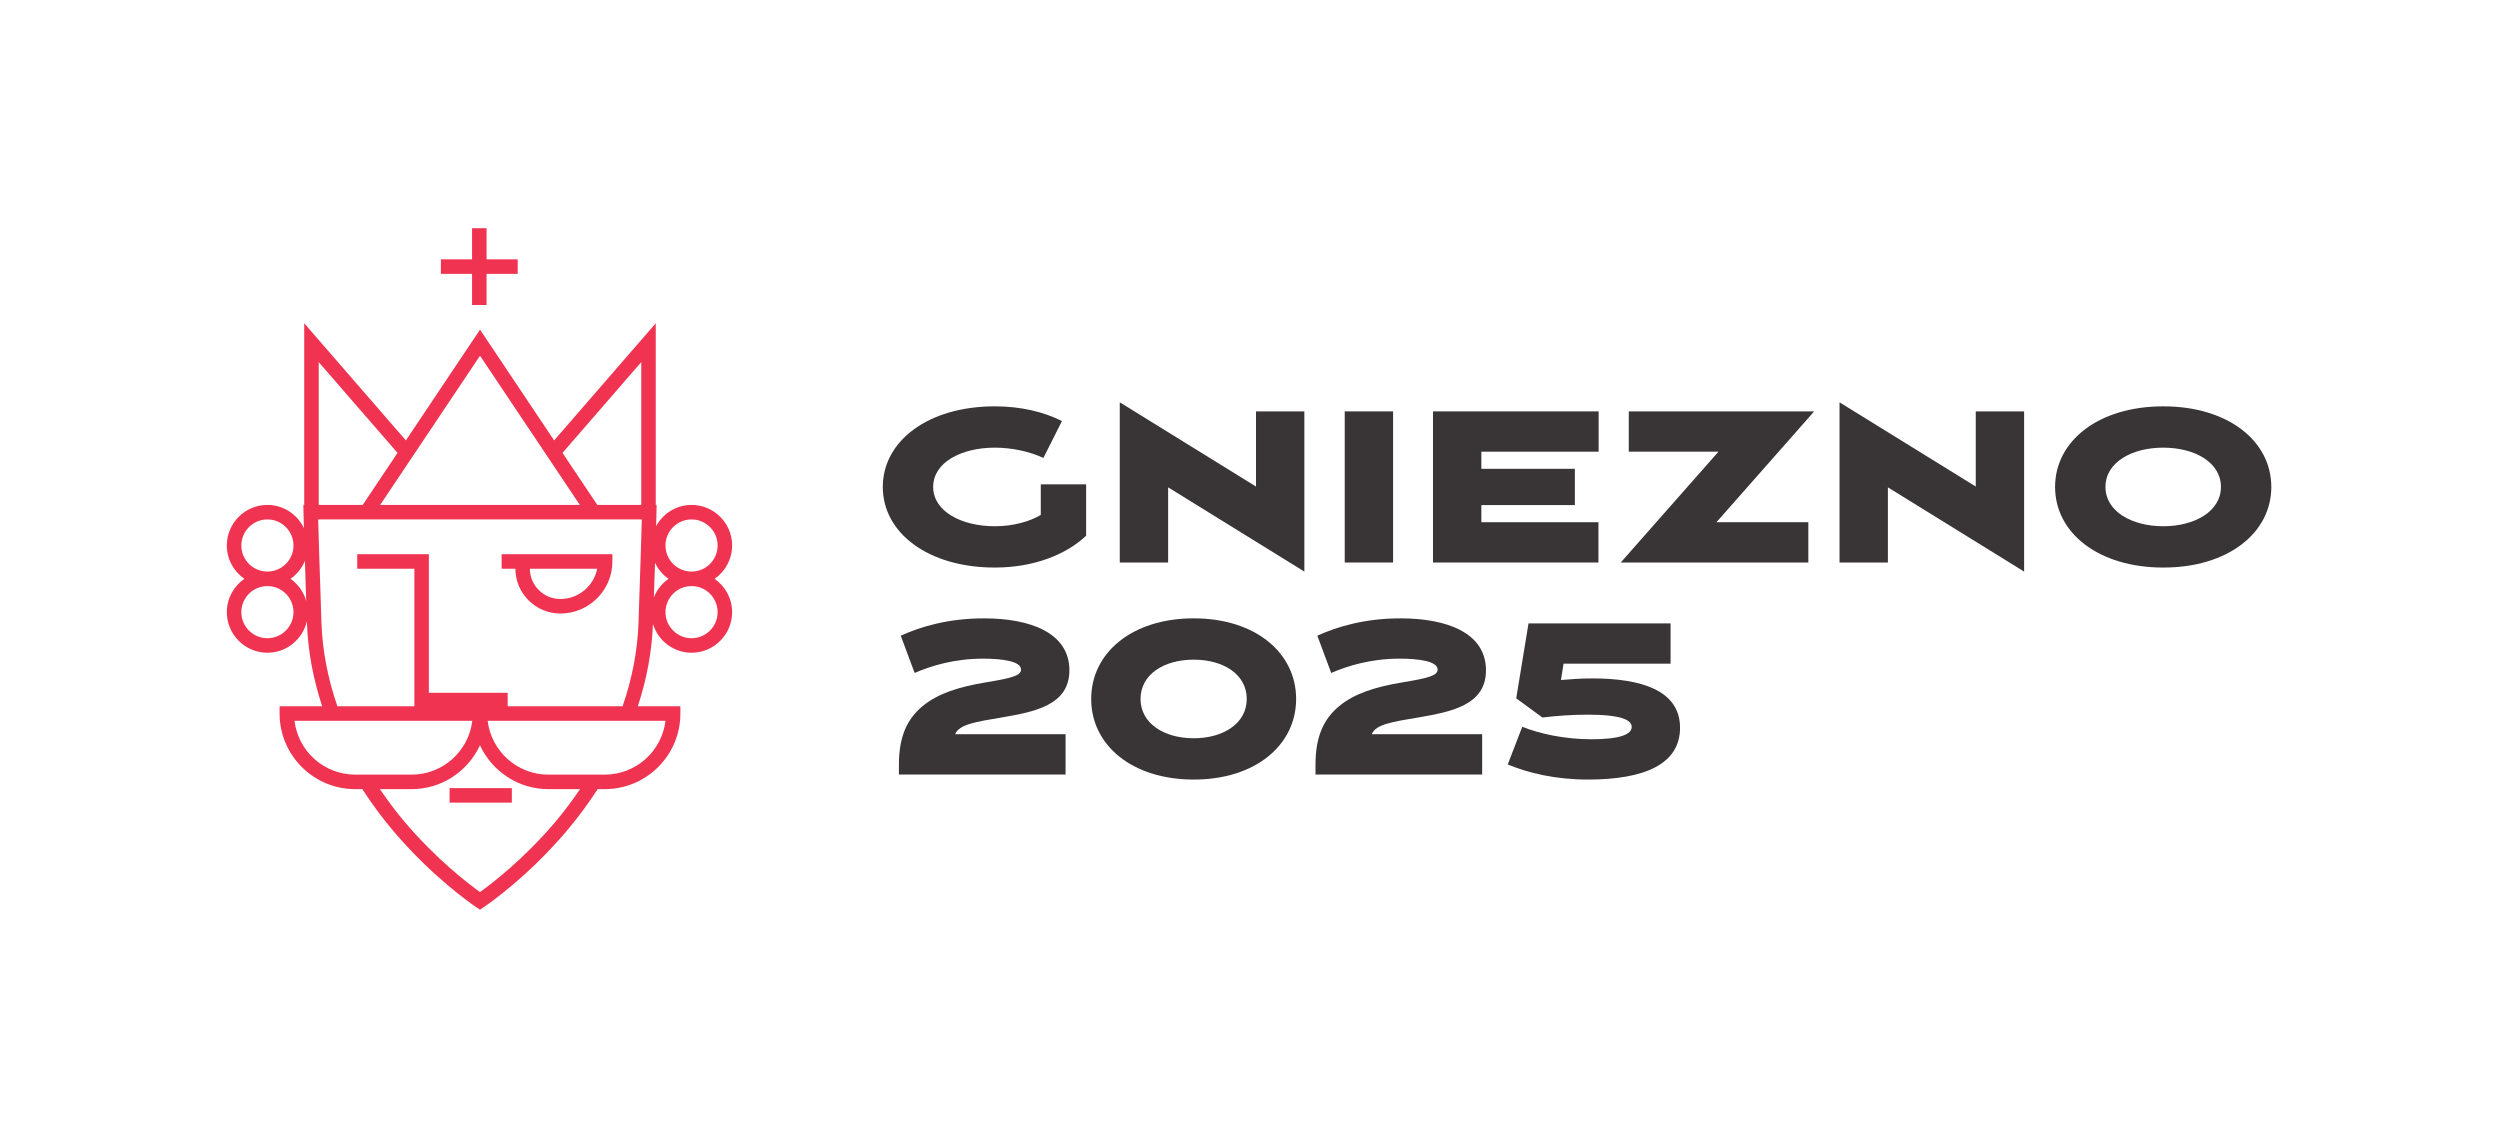 <?xml version="1.0" encoding="UTF-8" standalone="no"?>
<!-- Created with Inkscape (http://www.inkscape.org/) -->

<svg
   version="1.1"
   id="svg2"
   xml:space="preserve"
   width="1100"
   height="500"
   viewBox="0 0 1100 500"
   sodipodi:docname="gniezno2025_księgaznaku.pdf"
   inkscape:version="1.1 (c68e22c387, 2021-05-23)"
   xmlns:inkscape="http://www.inkscape.org/namespaces/inkscape"
   xmlns:sodipodi="http://sodipodi.sourceforge.net/DTD/sodipodi-0.dtd"
   xmlns="http://www.w3.org/2000/svg"
   xmlns:svg="http://www.w3.org/2000/svg"><defs
     id="defs6"><clipPath
       clipPathUnits="userSpaceOnUse"
       id="clipPath16"><path
         d="M 0,595.276 H 841.89 V 0 H 0 Z"
         id="path14" /></clipPath><clipPath
       clipPathUnits="userSpaceOnUse"
       id="clipPath84"><path
         d="M 0,595.276 H 841.89 V 0 H 0 Z"
         id="path82" /></clipPath><clipPath
       clipPathUnits="userSpaceOnUse"
       id="clipPath106"><path
         d="M 0,595.276 H 841.89 V 0 H 0 Z"
         id="path104" /></clipPath><clipPath
       clipPathUnits="userSpaceOnUse"
       id="clipPath128"><path
         d="M 0,595.276 H 841.89 V 0 H 0 Z"
         id="path126" /></clipPath><clipPath
       clipPathUnits="userSpaceOnUse"
       id="clipPath150"><path
         d="M 0,595.276 H 841.89 V 0 H 0 Z"
         id="path148" /></clipPath><clipPath
       clipPathUnits="userSpaceOnUse"
       id="clipPath16-9"><path
         d="M 0,595.276 H 841.89 V 0 H 0 Z"
         id="path14-2" /></clipPath></defs><sodipodi:namedview
     id="namedview4"
     pagecolor="#505050"
     bordercolor="#eeeeee"
     borderopacity="1"
     inkscape:pageshadow="0"
     inkscape:pageopacity="0"
     inkscape:pagecheckerboard="0"
     showgrid="false"
     units="px"
     inkscape:zoom="0.47435978"
     inkscape:cx="508.05319"
     inkscape:cy="36.891829"
     inkscape:window-width="1920"
     inkscape:window-height="1017"
     inkscape:window-x="-8"
     inkscape:window-y="-8"
     inkscape:window-maximized="1"
     inkscape:current-layer="g12" /><g
     id="g8"
     inkscape:groupmode="layer"
     inkscape:label="gniezno2025_księgaznaku"
     transform="matrix(1.333,0,0,-1.333,0,793.701)"><g
       id="g10"
       transform="matrix(2.283,0,0,2.283,-542.336,-312.229)"><g
         id="g12"
         clip-path="url(#clipPath16-9)"><g
           id="g1698"
           transform="matrix(0.87,0,0,0.87,51.756,27.032)"><g
             id="g18"
             transform="translate(394.06,345.418)"><path
               d="m 0,0 v -8.54 c -3.248,-3.082 -8.607,-5.292 -15.17,-5.292 -11.086,0 -18.621,5.76 -18.621,13.396 0,7.635 7.535,13.396 18.621,13.396 4.287,0 8.104,-0.905 11.153,-2.445 L -7.099,4.387 c -2.243,1.038 -5.158,1.707 -8.071,1.707 -5.561,0 -10.247,-2.445 -10.247,-6.53 0,-4.052 4.686,-6.53 10.247,-6.53 3.248,0 5.928,0.871 7.635,1.874 V 0 Z"
               style="fill:#393536;fill-opacity:1;fill-rule:nonzero;stroke:none"
               id="path20" /></g><g
             id="g22"
             transform="translate(399.652,359.047)"><path
               d="m 0,0 22.641,-13.998 v 12.492 h 8.035 v -26.625 l -22.639,14 V -26.624 H 0 Z"
               style="fill:#393536;fill-opacity:1;fill-rule:nonzero;stroke:none"
               id="path24" /></g><path
             d="m 437.038,357.54 h 8.037 v -25.117 h -8.037 z"
             style="fill:#393536;fill-opacity:1;fill-rule:nonzero;stroke:none"
             id="path26" /><g
             id="g28"
             transform="translate(479.202,332.423)"><path
               d="M 0,0 H -27.497 V 25.117 H 0.033 V 18.419 H -19.459 V 15.572 H -3.92 V 9.545 H -19.459 V 6.698 H 0 Z"
               style="fill:#393536;fill-opacity:1;fill-rule:nonzero;stroke:none"
               id="path30" /></g><g
             id="g32"
             transform="translate(482.905,332.423)"><path
               d="M 0,0 16.241,18.419 H 1.338 v 6.698 H 32.15 L 15.908,6.698 h 15.27 V 0 Z"
               style="fill:#393536;fill-opacity:1;fill-rule:nonzero;stroke:none"
               id="path34" /></g><g
             id="g36"
             transform="translate(519.267,359.047)"><path
               d="m 0,0 22.641,-13.998 v 12.492 h 8.035 v -26.625 l -22.639,14 V -26.624 H 0 Z"
               style="fill:#393536;fill-opacity:1;fill-rule:nonzero;stroke:none"
               id="path38" /></g><g
             id="g40"
             transform="translate(582.653,344.982)"><path
               d="m 0,0 c 0,4.085 -4.356,6.53 -9.578,6.53 -5.259,0 -9.612,-2.445 -9.612,-6.53 0,-4.052 4.353,-6.53 9.612,-6.53 C -4.356,-6.53 0,-4.052 0,0 m -27.563,0 c 0,7.635 7.201,13.396 17.985,13.396 10.75,0 17.949,-5.761 17.949,-13.396 0,-7.636 -7.199,-13.396 -17.949,-13.396 -10.784,0 -17.985,5.76 -17.985,13.396"
               style="fill:#393536;fill-opacity:1;fill-rule:nonzero;stroke:none"
               id="path42" /></g><g
             id="g44"
             transform="translate(362.949,297.19)"><path
               d="m 0,0 v 1.641 c 0,4.689 1.374,7.601 3.917,9.711 2.546,2.11 5.997,3.215 10.65,3.986 4.32,0.704 5.728,1.139 5.728,2.11 0,1.373 -3.082,1.809 -6.297,1.809 -4.756,0 -8.606,-1.172 -11.385,-2.378 l -2.31,6.195 c 3.414,1.541 7.97,2.88 13.831,2.88 7.668,0 14.198,-2.377 14.198,-8.639 0,-5.828 -5.894,-6.9 -11.086,-7.803 C 12.727,8.741 10.048,8.372 9.345,6.698 H 27.697 V 0 Z"
               style="fill:#393536;fill-opacity:1;fill-rule:nonzero;stroke:none"
               id="path46" /></g><g
             id="g48"
             transform="translate(420.755,309.749)"><path
               d="m 0,0 c 0,4.085 -3.884,6.53 -8.806,6.53 -4.956,0 -8.843,-2.445 -8.843,-6.53 0,-4.052 3.887,-6.531 8.843,-6.531 C -3.884,-6.531 0,-4.052 0,0 m -25.853,0 c 0,7.635 6.732,13.396 17.047,13.396 10.28,0 17.013,-5.761 17.013,-13.396 0,-7.636 -6.733,-13.396 -17.013,-13.396 -10.315,0 -17.047,5.76 -17.047,13.396"
               style="fill:#393536;fill-opacity:1;fill-rule:nonzero;stroke:none"
               id="path50" /></g><g
             id="g52"
             transform="translate(432.179,297.19)"><path
               d="m 0,0 v 1.641 c 0,4.689 1.374,7.601 3.917,9.711 2.546,2.11 5.997,3.215 10.65,3.986 4.32,0.704 5.728,1.139 5.728,2.11 0,1.373 -3.082,1.809 -6.297,1.809 -4.756,0 -8.606,-1.172 -11.385,-2.378 l -2.31,6.195 c 3.414,1.541 7.97,2.88 13.831,2.88 7.668,0 14.198,-2.377 14.198,-8.639 0,-5.828 -5.894,-6.9 -11.085,-7.803 C 12.727,8.741 10.048,8.372 9.345,6.698 H 27.697 V 0 Z"
               style="fill:#393536;fill-opacity:1;fill-rule:nonzero;stroke:none"
               id="path54" /></g><g
             id="g56"
             transform="translate(465.537,309.849)"><path
               d="m 0,0 2.043,12.459 h 23.61 V 5.761 H 7.868 L 7.435,3.048 c 1.538,0.134 3.315,0.268 5.189,0.268 7.904,0 14.603,-1.875 14.603,-8.205 0,-5.894 -5.627,-8.607 -15.305,-8.607 -5.459,0 -9.948,1.105 -13.33,2.511 l 2.413,6.264 c 2.912,-1.173 7.032,-2.077 11.519,-2.077 4.789,0 6.666,0.837 6.666,2.044 0,1.105 -1.541,2.042 -7.335,2.042 -2.479,0 -4.923,-0.168 -7.502,-0.47 z"
               style="fill:#393536;fill-opacity:1;fill-rule:nonzero;stroke:none"
               id="path58" /></g><g
             id="g60"
             transform="translate(328.488,319.842)"><path
               d="m 0,0 c -2.388,0 -4.333,1.944 -4.333,4.333 0,2.39 1.945,4.332 4.333,4.332 2.388,0 4.333,-1.942 4.333,-4.332 C 4.333,1.944 2.388,0 0,0 m -6.262,6.792 c 0.075,2.237 0.137,4.136 0.188,5.742 0.509,-1.071 1.278,-1.992 2.244,-2.663 C -4.92,9.114 -5.769,8.043 -6.262,6.792 M -8.815,2.583 c -0.157,-4.644 -1.063,-9.312 -2.646,-13.894 h -19.096 v 2.242 h -13.098 v 23.033 h -1.204 -1.204 -9.498 v -2.411 h 9.498 v -22.864 h -12.793 c -1.583,4.58 -2.489,9.249 -2.649,13.894 -0.35,10.368 -0.489,15.047 -0.545,17.159 h 8.044 15.281 7.139 15.281 8.039 C -8.323,17.632 -8.462,12.953 -8.815,2.583 m -5.6,-25.251 h -9.388 c -5.19,0 -9.482,3.913 -10.082,8.945 h 29.552 c -0.6,-5.032 -4.892,-8.945 -10.082,-8.945 m -8.299,-7.948 c -5.262,-6.171 -10.441,-10.138 -12.446,-11.572 -2.008,1.44 -7.199,5.422 -12.443,11.572 -1.508,1.771 -2.888,3.637 -4.191,5.536 h 5.28 c 5.033,0 9.353,2.995 11.354,7.281 2.003,-4.286 6.324,-7.281 11.357,-7.281 h 5.278 c -1.308,-1.905 -2.689,-3.772 -4.189,-5.536 m -43.269,16.893 h 29.548 c -0.6,-5.032 -4.891,-8.945 -10.079,-8.945 h -9.388 c -5.19,0 -9.482,3.913 -10.081,8.945 m -0.674,23.594 c 1.063,0.738 1.904,1.77 2.403,2.981 0.057,-1.809 0.129,-4.007 0.217,-6.661 -0.436,1.507 -1.36,2.806 -2.62,3.68 M -70.489,0 c -2.388,0 -4.333,1.944 -4.333,4.333 0,2.39 1.945,4.332 4.333,4.332 2.391,0 4.336,-1.942 4.336,-4.332 C -66.153,1.944 -68.098,0 -70.489,0 m -4.333,15.409 c 0,2.389 1.945,4.333 4.333,4.333 2.391,0 4.336,-1.944 4.336,-4.333 0,-2.389 -1.945,-4.332 -4.336,-4.332 -2.388,0 -4.333,1.943 -4.333,4.332 m 12.861,30.479 13.096,-15.091 -5.786,-8.643 h -7.31 z m 26.807,1.061 11.191,-16.726 5.4,-8.069 h -13.023 -7.139 -13.023 l 5.4,8.067 z M -8.358,22.154 H -15.66 L -21.447,30.8 -8.358,45.887 Z M 0,19.742 c 2.388,0 4.333,-1.944 4.333,-4.333 0,-2.389 -1.945,-4.332 -4.333,-4.332 -2.388,0 -4.333,1.943 -4.333,4.332 0,2.389 1.945,4.333 4.333,4.333 M 3.83,9.871 c 1.755,1.219 2.912,3.244 2.912,5.538 0,3.719 -3.026,6.745 -6.742,6.745 -2.545,0 -4.74,-1.436 -5.887,-3.526 0.034,1.212 0.051,1.908 0.059,2.296 l 0.023,1.23 H -5.95 v 30.19 L -22.836,32.876 -35.154,51.282 -47.475,32.874 -64.37,52.342 V 22.154 h -0.142 l 0.023,-1.23 c 0.009,-0.422 0.028,-1.208 0.068,-2.624 -1.087,2.27 -3.387,3.854 -6.068,3.854 -3.716,0 -6.742,-3.026 -6.742,-6.745 0,-2.294 1.157,-4.319 2.912,-5.538 -1.755,-1.219 -2.912,-3.243 -2.912,-5.538 0,-3.719 3.026,-6.744 6.742,-6.744 3.204,0 5.88,2.249 6.565,5.248 0.003,-0.115 0.007,-0.218 0.011,-0.335 0.159,-4.622 1.032,-9.257 2.526,-13.813 h -7.076 v -1.206 c 0,-6.927 5.635,-12.563 12.561,-12.563 h 1.183 c 1.596,-2.449 3.358,-4.84 5.283,-7.099 6.229,-7.305 12.419,-11.675 13.597,-12.477 l 0.679,-0.46 0.676,0.46 c 1.175,0.797 7.35,5.143 13.603,12.477 1.915,2.247 3.677,4.639 5.282,7.099 h 1.184 c 6.926,0 12.561,5.636 12.561,12.563 v 1.206 H -8.93 c 1.48,4.515 2.346,9.106 2.513,13.682 0.847,-2.758 3.387,-4.782 6.417,-4.782 3.716,0 6.742,3.025 6.742,6.744 0,2.295 -1.157,4.319 -2.912,5.538"
               style="fill:#ef3351;fill-opacity:1;fill-rule:nonzero;stroke:none"
               id="path62" /></g><g
             id="g64"
             transform="translate(292.011,375.221)"><path
               d="M 0,0 H 2.408 V 5.174 H 7.584 V 7.586 H 2.408 v 5.176 H 0 V 7.586 H -5.179 V 5.174 H 0 Z"
               style="fill:#ef3351;fill-opacity:1;fill-rule:nonzero;stroke:none"
               id="path66" /></g><path
             d="m 288.277,292.519 h 10.343 v 2.411 h -10.343 z"
             style="fill:#ef3351;fill-opacity:1;fill-rule:nonzero;stroke:none"
             id="path68" /><g
             id="g70"
             transform="translate(312.807,331.395)"><path
               d="m 0,0 c -0.564,-2.867 -3.094,-5.036 -6.125,-5.036 -2.785,0 -5.051,2.257 -5.069,5.036 h 3.367 z M -13.602,2.411 H -15.88 V 0 h 2.281 c 0.016,-4.109 3.361,-7.448 7.474,-7.448 4.772,0 8.652,3.883 8.652,8.654 V 2.411 H -7.827 Z"
               style="fill:#ef3351;fill-opacity:1;fill-rule:nonzero;stroke:none"
               id="path72" /></g></g></g></g></g></svg>
